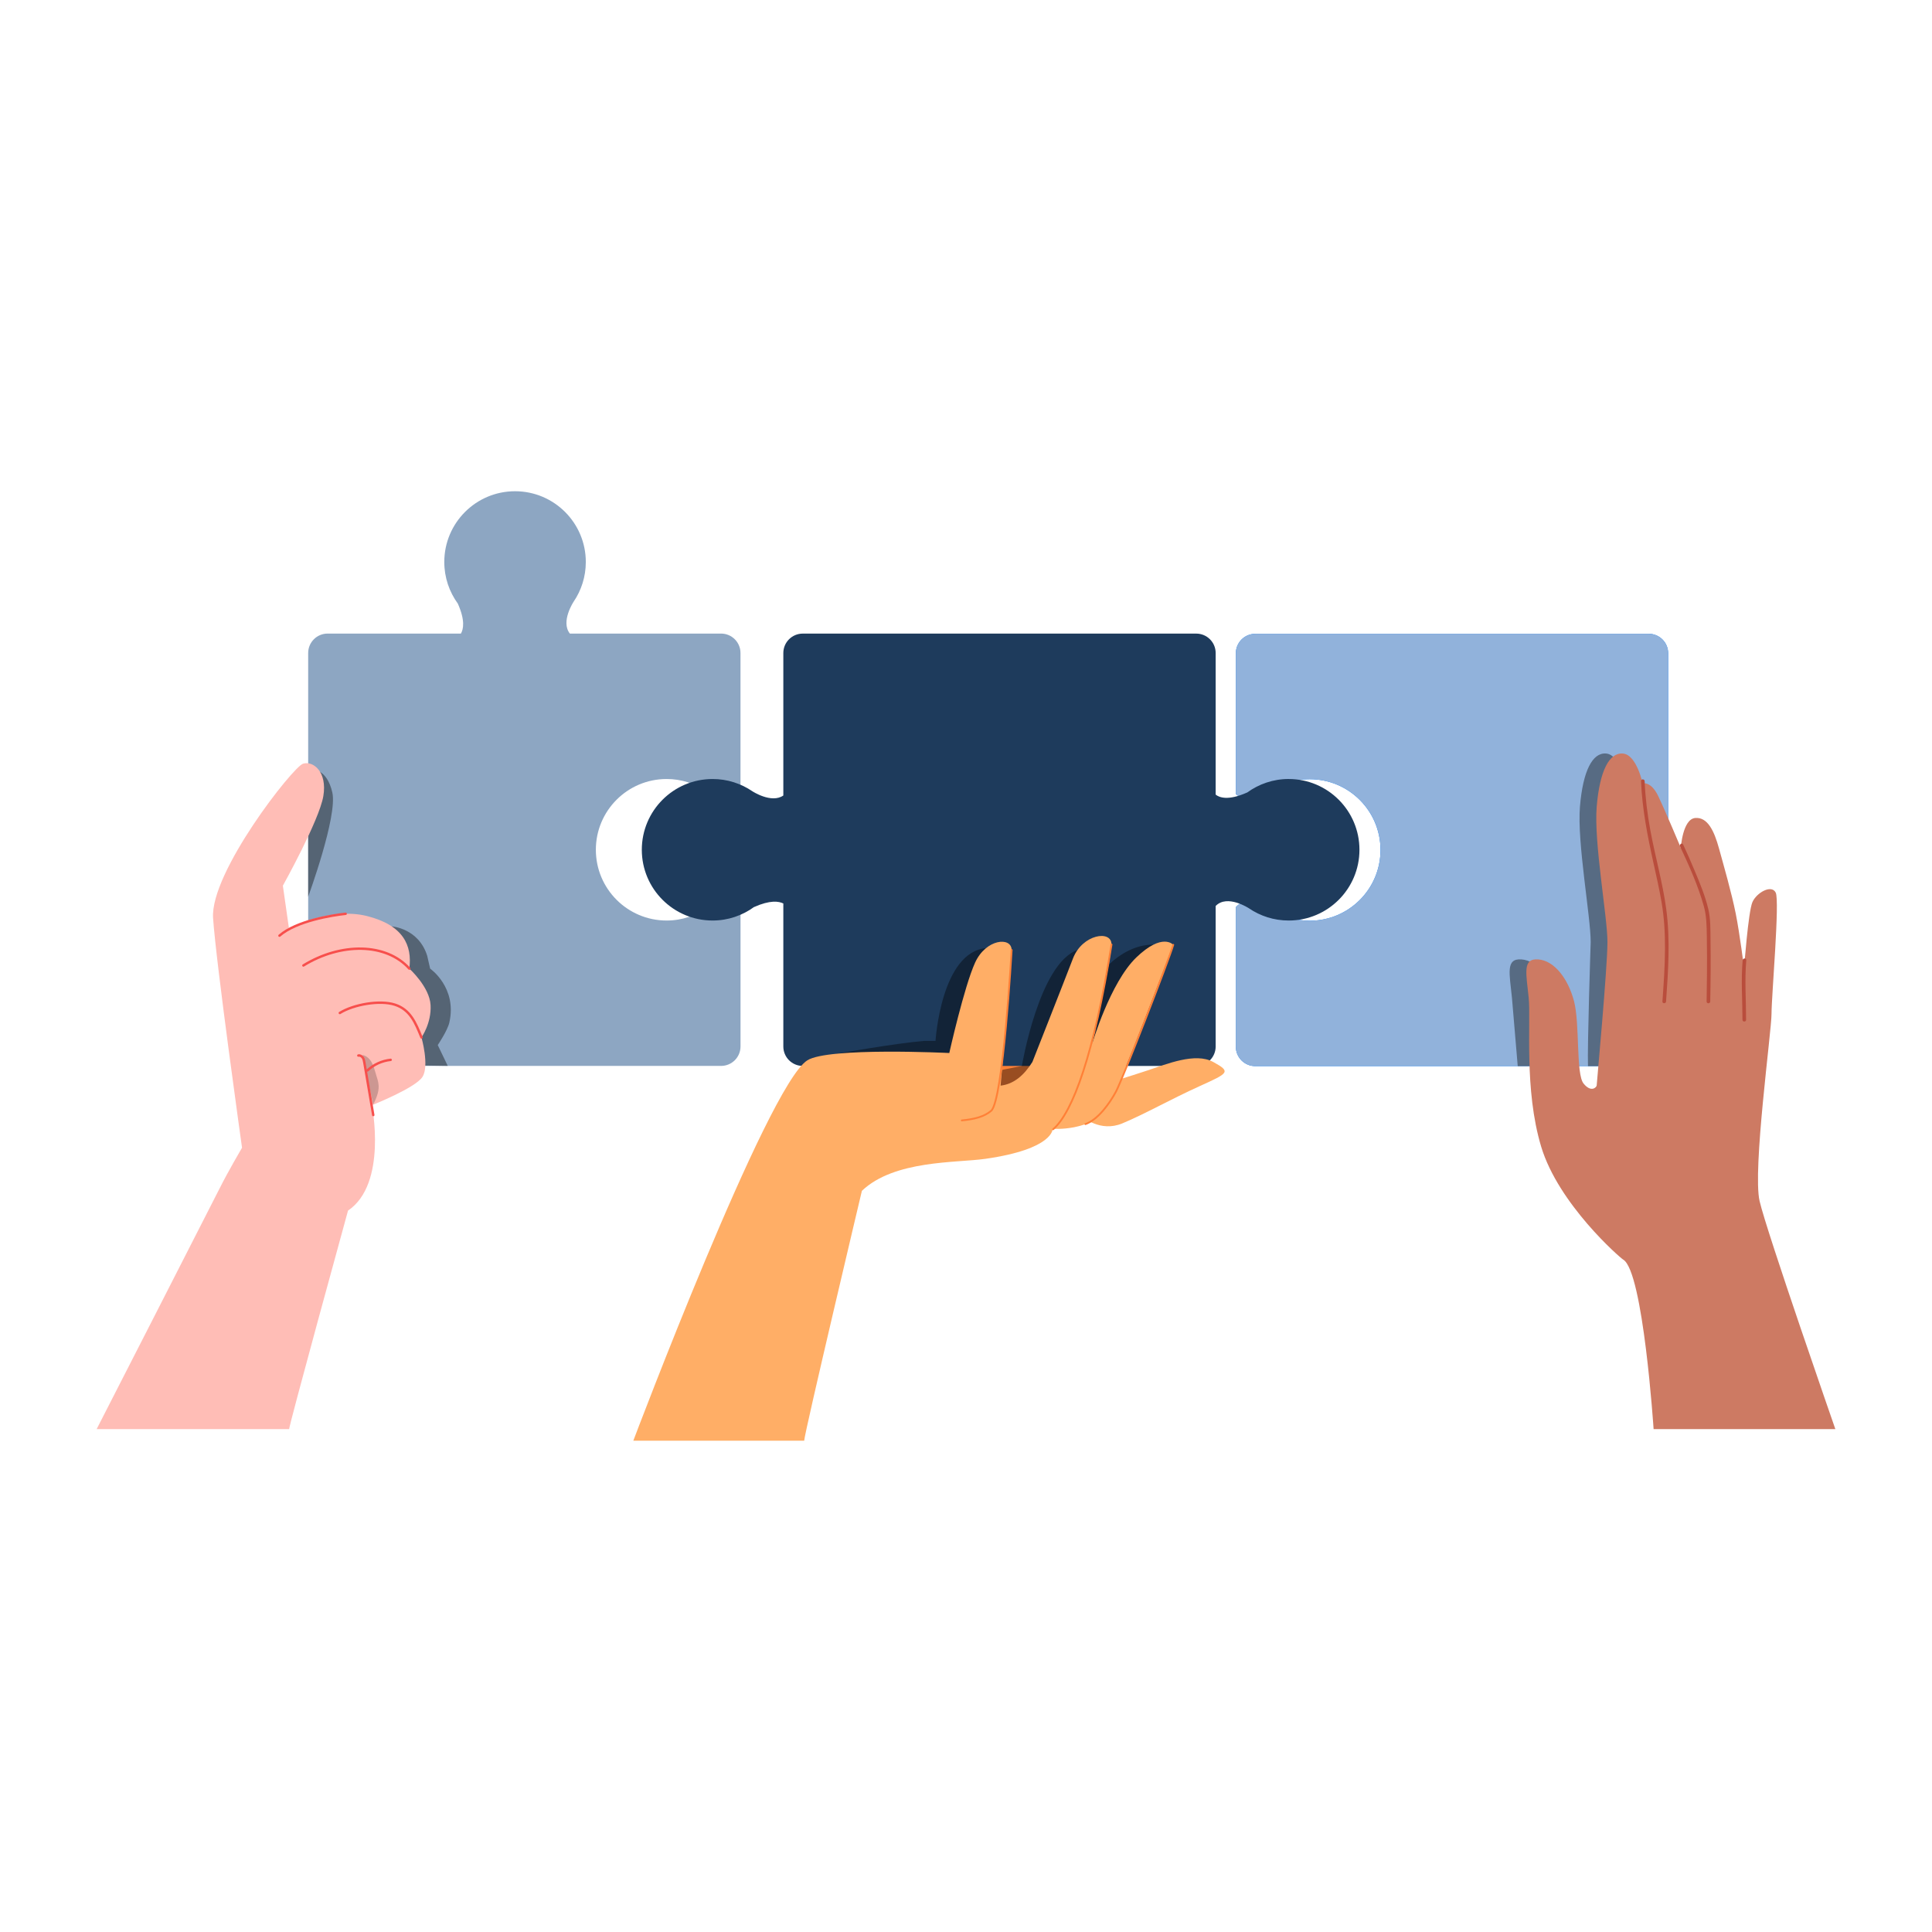 <?xml version="1.0" encoding="UTF-8"?>
<svg xmlns="http://www.w3.org/2000/svg" id="a" width="800" height="800" viewBox="0 0 800 800">
  <path d="m682.71,262.45h-162.92c-4.45,0-8.05,3.6-8.05,8.05v58.3c1.12,1.14,4.65,3.35,13.38-.55v.03c4.84-3.52,10.78-5.63,17.22-5.63,16.18,0,29.3,13.12,29.3,29.3s-13.12,29.3-29.3,29.3c-6.1,0-11.77-1.87-16.46-5.06h0s-9.45-6.22-14.15-.53v57.75c0,4.45,3.6,8.05,8.05,8.05h162.92c4.45,0,8.05-3.6,8.05-8.05v-162.92c0-4.45-3.6-8.05-8.05-8.05Z" fill="#007cff" stroke-width="0"></path>
  <path d="m682.71,262.45h-162.92c-4.45,0-8.05,3.6-8.05,8.05v58.3c1.12,1.14,4.65,3.35,13.38-.55v.03c4.84-3.52,10.78-5.63,17.22-5.63,16.18,0,29.3,13.12,29.3,29.3s-13.12,29.3-29.3,29.3c-6.1,0-11.77-1.87-16.46-5.06h0s-9.45-6.22-14.15-.53v57.75c0,4.45,3.6,8.05,8.05,8.05h162.92c4.45,0,8.05-3.6,8.05-8.05v-162.92c0-4.45-3.6-8.05-8.05-8.05Z" fill="#91b2db" stroke-width="0"></path>
  <path d="m628.46,441.47l-2.4-28.39c-.99-9.88-2.72-16.31,3.95-15.81s12.35,7.91,14.83,17.3l3,26.91" opacity=".4" stroke-width="0"></path>
  <path d="m657.55,441.47c-.32-8.09,1.12-51.37,1.12-51.37,0-10.63-5.68-41.27-4.45-56.09,1.24-14.83,5.19-22.49,10.87-21.99,5.68.49,8.15,12.35,8.15,12.35,0,0,3.46-.99,6.42,5.19s9.39,21.5,9.39,21.5c0,0,10.23,46.03,9.04,90.41h-40.55Z" opacity=".4" stroke-width="0"></path>
  <path d="m684.72,591.75s-4.29-65.26-12.58-70.17c-1.44-.86-26.8-23.01-33.96-46.73-7.17-23.72-4.2-51.89-5.19-61.77-.99-9.88-2.72-16.31,3.95-15.81s12.35,7.91,14.83,17.3c2.47,9.39.74,30.15,3.95,34.1,3.21,3.95,5.44,1.48,5.44.74s4.45-48.68,4.45-59.3-5.68-41.27-4.45-56.09c1.24-14.83,5.19-22.49,10.87-21.99,5.68.49,8.15,12.35,8.15,12.35,0,0,3.46-.99,6.42,5.19,2.97,6.18,9.39,21.5,9.39,21.5,0,0,.74-11.86,5.93-12.35,5.19-.49,7.91,5.44,9.88,12.6s5.19,18.29,6.92,26.93c1.73,8.65,3.46,22.73,3.46,22.73,0,0,1.73-23.47,3.46-27.43,1.73-3.95,7.91-7.41,9.64-3.95,1.73,3.46-1.73,42.75-1.73,50.16s-7.91,64.74-4.94,77.59c2.97,12.85,31.37,94.42,31.37,94.42h-75.26Z" fill="#cd7a63" stroke-width="0"></path>
  <path d="m689.88,414.7c.9-12.74,1.78-25.59.07-38.3-1.5-11.06-4.62-21.86-6.62-32.83-1.22-6.65-2.04-13.36-2.32-20.12-.04-.96-1.54-.97-1.5,0,.48,11.49,2.68,22.72,5.16,33.92,1.2,5.43,2.44,10.87,3.37,16.35,1.09,6.39,1.43,12.88,1.39,19.35-.04,7.22-.54,14.42-1.05,21.62-.07.96,1.43.96,1.5,0h0Z" fill="#b94d3c" stroke-width="0"></path>
  <path d="m695.67,350.46c3.74,7.98,7.46,16.23,9.84,24.73,1.14,4.05,1.17,8.2,1.25,12.38.11,5.57.09,11.14.05,16.7-.03,3.48-.07,6.95-.14,10.43-.02.97,1.48.97,1.5,0,.17-8.5.25-17.02.12-25.52-.06-4.24.06-8.66-.93-12.81-1.29-5.43-3.48-10.68-5.63-15.82-1.52-3.64-3.1-7.27-4.77-10.84-.41-.87-1.7-.11-1.3.76h0Z" fill="#b94d3c" stroke-width="0"></path>
  <path d="m721.6,397.61c-.73,8.19-.09,16.46-.08,24.66,0,.97,1.5.97,1.5,0,0-8.2-.65-16.47.08-24.66.09-.96-1.42-.96-1.5,0h0Z" fill="#b94d3c" stroke-width="0"></path>
  <path d="m306.62,328.15v-57.75c0-4.45-3.6-8.05-8.05-8.05h-62.6c-3.93-4.92,1.54-13.18,1.54-13.18h0c3.19-4.69,5.06-10.36,5.06-16.46,0-16.18-13.12-29.3-29.3-29.3s-29.3,13.12-29.3,29.3c0,6.44,2.08,12.38,5.6,17.22,3.13,7.01,2.31,10.67,1.28,12.42h-55.19c-4.45,0-8.05,3.6-8.05,8.05v162.92c0,4.45,3.6,8.05,8.05,8.05h162.92c4.45,0,8.05-3.6,8.05-8.05v-58.3c-1.12-1.14-4.65-3.35-13.38.55v-.03c-4.84,3.52-10.78,5.63-17.22,5.63-16.18,0-29.3-13.12-29.3-29.3s13.12-29.3,29.3-29.3c6.1,0,11.77,1.87,16.46,5.06h0s9.45,6.22,14.15.53Z" fill="#8da6c2" stroke-width="0"></path>
  <path d="m129.42,318.64s5.96-.32,8.19,9.52c2.22,9.84-10.01,43.16-10.01,43.16v-30.26l1.82-22.42Z" opacity=".4" stroke-width="0"></path>
  <path d="m162.21,383.59s11.11.72,14.69,12.2l1.21,5.3s11.26,7.78,7.95,22.33c-.76,3.34-4.8,9.32-4.8,9.32l4.15,8.63-21.05-.33-7.89-41.96,5.74-15.49Z" opacity=".4" stroke-width="0"></path>
  <path d="m100.22,475.24s-10.73-76.24-11.99-95.1c-1.26-18.85,33.09-62.67,37.28-63.92,4.19-1.26,10.05,3.35,8.38,13.41-1.68,10.05-16.76,37.11-16.76,37.11l2.51,17.59s17.18-8.8,32.26-5.03c15.08,3.77,18.85,12.15,17.59,21.78,0,0,8.38,7.54,8.8,15.08.42,7.54-3.77,13.41-3.77,13.41,0,0,3.35,11.73.42,16.34-2.93,4.61-20.95,11.73-20.95,11.73,0,0,6.55,32.56-9.88,43.64,0,0-24.91,90.57-24.36,90.48H40.02s47.71-93.25,51.06-99.95c3.35-6.7,9.14-16.56,9.14-16.56Z" fill="#ffbdb6" stroke-width="0"></path>
  <g opacity=".2">
    <path d="m155.58,444.49c-.49-1.58-.89-3.21-1.71-4.64-.82-1.44-2.13-2.69-3.76-2.99l4.44,20.53c1.17-2.46,2.36-5.05,2.24-7.77-.08-1.76-.7-3.44-1.22-5.13Z" stroke-width="0"></path>
  </g>
  <path d="m154.56,461.72c-1.23-7.23-2.45-14.46-3.68-21.68-.12-.72-.25-1.46-.65-2.07-.4-.61-1.14-1.06-1.85-.89" fill="none" stroke="#f74f4c" stroke-linecap="round" stroke-linejoin="round"></path>
  <path d="m125.63,399.78c15.47-9.52,34.22-9.44,43.87,1.3" fill="none" stroke="#f74f4c" stroke-linecap="round" stroke-linejoin="round"></path>
  <path d="m174.53,429.57c-2.49-6.15-4.68-11.5-10.99-13.55-6.31-2.05-17.2-.08-22.83,3.43" fill="none" stroke="#f74f4c" stroke-linecap="round" stroke-linejoin="round"></path>
  <path d="m152.14,443.24c2.62-2.45,6.06-4.01,9.63-4.38" fill="none" stroke="#f74f4c" stroke-linecap="round" stroke-linejoin="round"></path>
  <path d="m115.72,387.44c6.97-6.12,21.93-8.48,27.41-9.06" fill="none" stroke="#f74f4c" stroke-linecap="round" stroke-linejoin="round"></path>
  <path d="m396.64,448.07s8.8-11.82,23.14-17.79c14.35-5.97,18.02-4.97,20.12-1,2.1,3.97-7.68,16.39-11.89,19.82-4.21,3.44-30.27,20.99-30.27,20.99l-1.1-22.01Z" fill="#ff8037" stroke-width="0"></path>
  <path d="m533.62,322.56c-6.44,0-12.38,2.1-17.22,5.63v-.03c-7.95,3.55-11.59,2.03-13.02.87v-58.62c0-4.45-3.6-8.05-8.05-8.05h-162.92c-4.45,0-8.05,3.6-8.05,8.05v58.99c-4.95,3.43-12.84-1.77-12.84-1.77h0c-4.69-3.19-10.36-5.06-16.46-5.06-16.18,0-29.3,13.12-29.3,29.3s13.12,29.3,29.3,29.3c6.44,0,12.38-2.1,17.22-5.63v.03c6.59-2.94,10.21-2.4,12.08-1.46v59.22c0,4.45,3.6,8.05,8.05,8.05h162.92c4.45,0,8.05-3.6,8.05-8.05v-58.19c4.81-4.96,13.78.97,13.78.97h0c4.69,3.19,10.36,5.06,16.46,5.06,16.18,0,29.3-13.12,29.3-29.3s-13.12-29.3-29.3-29.3Z" fill="#1e3b5c" stroke-width="0"></path>
  <path d="m346.27,436.36s24.61-4.4,36.42-5.34h4.69s2.26-37.07,21.2-38.46l-6.84,53.11,21.39-4.3s7.17-42.58,23.07-48l6.23,13.91s10.03-16.19,25.26-16.15h0l-17.44,51.59-41.35,17.6-36.21-2.34-36.42-21.61Z" opacity=".4" stroke-width="0"></path>
  <path d="m332.99,596.59c.15-3.42,23.9-103.49,23.9-103.49,13.4-12.78,39.05-11.54,51.03-13.24,28.51-4.06,27.97-12.46,27.97-12.46,0,0,15.94,1.28,22.93-8.86,3.61-5.24,26.99-67.32,26.99-67.32,0,0-4.39-5.23-15.27,5.22-10.88,10.45-18.33,35.86-18.33,35.86,0,0,7.89-34.98,8.03-41.17s-12.06-4.36-15.94,5.74c-3.88,10.11-16.81,42.87-16.81,42.87-3.43,5.47-7.64,9.16-13.16,9.8,0,0,4.57-50.64,4.56-56.18-.02-5.54-10.6-4.69-15.13,5.25-4.53,9.94-10.68,37.42-10.68,37.42,0,0-50.17-2.49-58.8,3.04-16.61,10.65-72.04,157.5-72.04,157.5h70.74Z" fill="#ffae66" stroke-width="0"></path>
  <path d="m447.79,462.07c.66.55,7.81,6.86,16.87,3.13,9.06-3.74,19.97-9.96,32.04-15.43,12.08-5.47,13.13-5.93,5.69-10.02-7.44-4.09-19.32.87-27.37,3.54-8.06,2.67-15.66,4.94-15.66,4.94l-11.57,13.84Z" fill="#ffae66" stroke-width="0"></path>
  <path d="m436.08,467.61c8.14-6.97,16.98-31.32,24.17-76.48" fill="none" stroke="#ff8037" stroke-linecap="round" stroke-linejoin="round" stroke-width=".75"></path>
  <path d="m398.26,463.94c5.61-.54,9.35-1.63,12.14-3.96,4.99-4.16,8.5-66.61,8.5-66.61" fill="none" stroke="#ff8037" stroke-linecap="round" stroke-linejoin="round" stroke-width=".75"></path>
  <path d="m449.44,465.47c5.22-1.83,10.07-8.62,12.68-13.49s21.91-54.53,23.7-60.75" fill="none" stroke="#ff8037" stroke-linecap="round" stroke-linejoin="round" stroke-width=".75"></path>
</svg>
